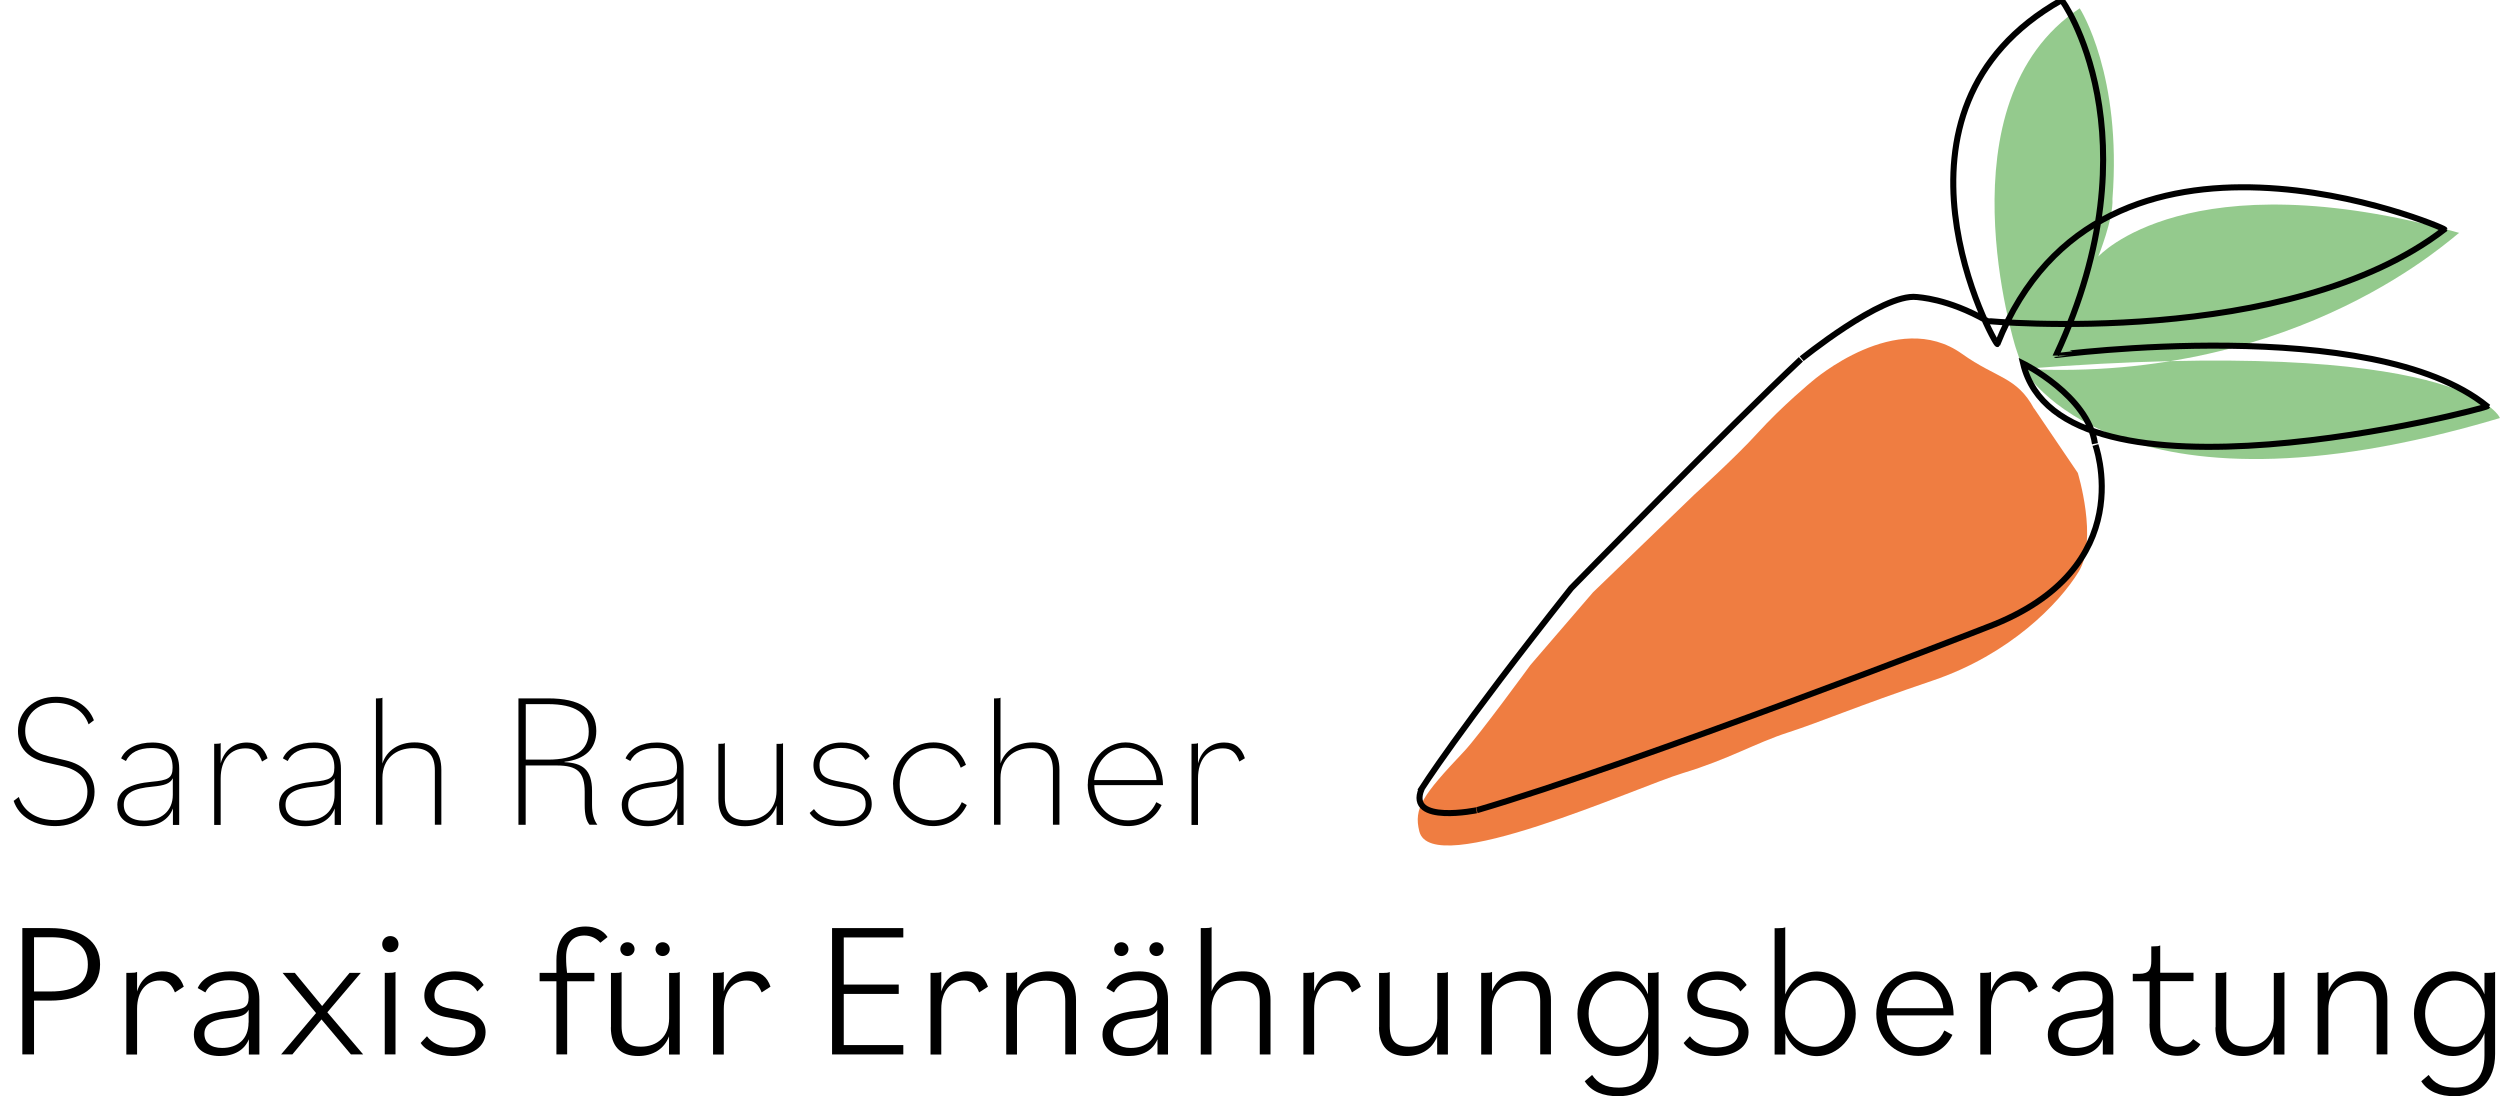 <?xml version="1.0" encoding="UTF-8"?>
<svg id="Ebene_1" data-name="Ebene 1" xmlns="http://www.w3.org/2000/svg" viewBox="0 0 235.08 103.08">
  <defs>
    <style>
      .cls-1 {
        fill: #79bd71;
      }

      .cls-1, .cls-2 {
        opacity: .8;
      }

      .cls-1, .cls-2, .cls-3 {
        stroke-width: 0px;
      }

      .cls-2 {
        fill: #eb5d12;
      }

      .cls-4 {
        fill: none;
        stroke: #000;
        stroke-miterlimit: 10;
        stroke-width: .57px;
      }
    </style>
  </defs>
  <path class="cls-2" d="m191.27,38.43c-1.64-3.03-3.5-2.82-6.78-5.16-6.12-4.37-14.08,2.57-14.08,2.57,0,0-2.78,2.28-5.17,4.91-2.02,2.23-5.87,5.71-5.87,5.71l-9.58,9.24-5.88,6.83s-4.83,6.62-6.21,8.09c-3.95,4.18-4.78,5.38-4.24,7.55,1.14,4.63,20.46-4.17,24.77-5.47,4.31-1.3,6.83-2.83,9.92-3.83,3.09-1,6.39-2.44,13.6-4.88s11.87-7.22,13.71-10.23c1.84-3.01-.08-9.29-.08-9.29l-4.1-6.05Z"/>
  <path class="cls-1" d="m189.53,32.66s-7.26-23.09,6.03-31.88c.11.17,3.97,6.31,3.08,17.91.1,1.88-1.34,5.44-1.34,5.44,0,0,8.36-9.33,33.95-2.23-.26,0-14.82,14.16-41.04,12.79.17.05,8.57,15.44,44.86,4.62-.03-.18-3.64-7.83-44.86-4.62"/>
  <path class="cls-4" d="m133.66,74.19s3.41-5.42,14.08-18.88c.03-.03,14.81-15.14,21.6-21.52-.1.09,7.64-6.24,10.9-5.86.1.03,2.86.1,6.62,2.25.05.03,28.38,2.65,42.99-8.61,0-.18-32.21-13.89-42.03,10.78-.18.18-12.43-21.93,6.03-32.34,0-.18,9.13,12.71-.5,33.37.02.02,29.73-3.95,40.52,4.82,0,.18-40.13,10.72-43.63-4.02,0,0,6.1,3.02,6.75,7.53-.01-.04,4.48,11.76-10.12,17.26-.2.1-33.52,12.98-47.98,17.21.12-.02-6.62,1.4-5.22-1.98Z"/>
  <g>
    <path class="cls-3" d="m1.27,75.32l.5-.38c.47,1.44,1.78,2.18,3.44,2.18,1.87,0,3.01-1.12,3.01-2.67,0-1.17-.74-2.03-2.3-2.39l-1.55-.36c-1.78-.41-2.68-1.4-2.68-2.97,0-1.78,1.44-3.21,3.58-3.21,1.69,0,3.04.83,3.56,2.21l-.5.38c-.47-1.33-1.66-2.02-3.1-2.02-1.76,0-2.86,1.15-2.86,2.63,0,1.31.76,2.05,2.25,2.41l1.53.36c1.78.41,2.74,1.48,2.74,2.97,0,1.84-1.46,3.22-3.69,3.22-1.91,0-3.42-.86-3.92-2.38Z"/>
    <path class="cls-3" d="m11.03,75.72c0-1.44,1.24-2.03,3.24-2.21,1.53-.14,1.96-.34,1.96-1.33,0-1.26-.61-1.84-1.98-1.84-1.19,0-2.03.43-2.41,1.22l-.45-.25c.41-.94,1.53-1.49,2.94-1.49,1.66,0,2.52.81,2.52,2.47v5.28h-.59v-1.55c-.38,1.04-1.39,1.67-2.79,1.67-1.49,0-2.43-.74-2.43-1.96Zm5.22-.97v-1.57c-.27.52-.79.68-1.91.79-1.75.16-2.7.59-2.7,1.71,0,.94.7,1.49,1.91,1.49,1.6,0,2.7-.9,2.7-2.43Z"/>
    <path class="cls-3" d="m20.14,69.94h.18c.25,0,.36-.02.43-.07v1.91c.36-1.3,1.3-1.96,2.47-1.96,1.04,0,1.64.54,1.94,1.48l-.52.31c-.32-.88-.77-1.24-1.55-1.24-1.39,0-2.34,1.01-2.34,2.84v4.36h-.61v-7.62Z"/>
    <path class="cls-3" d="m26.24,75.72c0-1.44,1.24-2.03,3.24-2.21,1.53-.14,1.96-.34,1.96-1.33,0-1.26-.61-1.84-1.98-1.84-1.19,0-2.03.43-2.41,1.22l-.45-.25c.41-.94,1.53-1.49,2.94-1.49,1.66,0,2.52.81,2.52,2.47v5.28h-.59v-1.55c-.38,1.04-1.39,1.67-2.79,1.67-1.49,0-2.43-.74-2.43-1.96Zm5.22-.97v-1.57c-.27.52-.79.68-1.91.79-1.75.16-2.7.59-2.7,1.71,0,.94.7,1.49,1.91,1.49,1.6,0,2.7-.9,2.7-2.43Z"/>
    <path class="cls-3" d="m35.35,65.67h.18c.25,0,.36-.02.43-.07v6.19c.41-1.26,1.58-1.98,3.02-1.98,1.66,0,2.52.83,2.52,2.59v5.15h-.61v-5.08c0-1.51-.65-2.12-2.03-2.12-1.67,0-2.9,1.03-2.9,2.79v4.41h-.61v-11.88Z"/>
    <path class="cls-3" d="m48.76,65.67h2.79c2.94,0,4.52.99,4.52,3.06,0,1.69-1.06,2.68-2.99,2.9v.04c1.67.07,2.59.68,2.59,2.7v1.31c0,.86.18,1.44.5,1.87h-.74c-.31-.38-.45-.94-.45-1.85v-1.24c0-1.87-.7-2.48-2.63-2.48h-2.92v5.58h-.68v-11.88Zm.68.54v5.22h2.07c2.59,0,3.85-.88,3.85-2.63s-1.26-2.59-3.87-2.59h-2.05Z"/>
    <path class="cls-3" d="m58.46,75.72c0-1.44,1.24-2.03,3.24-2.21,1.53-.14,1.96-.34,1.96-1.33,0-1.26-.61-1.84-1.98-1.84-1.19,0-2.03.43-2.41,1.22l-.45-.25c.41-.94,1.53-1.49,2.94-1.49,1.66,0,2.52.81,2.52,2.47v5.28h-.59v-1.55c-.38,1.04-1.39,1.67-2.79,1.67-1.49,0-2.43-.74-2.43-1.96Zm5.22-.97v-1.57c-.27.52-.79.68-1.91.79-1.75.16-2.7.59-2.7,1.71,0,.94.7,1.49,1.91,1.49,1.6,0,2.7-.9,2.7-2.43Z"/>
    <path class="cls-3" d="m67.55,75.09v-5.15h.18c.22,0,.34,0,.43-.07v5.15c0,1.51.65,2.11,2,2.11,1.64,0,2.86-1.01,2.86-2.77v-4.41h.18c.22,0,.34,0,.43-.07v7.69h-.61v-1.82c-.41,1.24-1.58,1.94-2.99,1.94-1.62,0-2.48-.83-2.48-2.59Z"/>
    <path class="cls-3" d="m76.14,76.44l.4-.36c.43.65,1.31,1.1,2.54,1.1,1.42,0,2.32-.59,2.32-1.55,0-.77-.34-1.22-1.67-1.48l-1.28-.23c-1.26-.23-1.96-.86-1.96-1.98,0-1.28,1.1-2.12,2.66-2.12,1.24,0,2.23.5,2.63,1.3l-.4.36c-.36-.72-1.21-1.15-2.29-1.15-1.19,0-2.03.61-2.03,1.62,0,.81.36,1.24,1.55,1.48l1.22.23c1.44.27,2.14.86,2.14,1.96,0,1.26-1.15,2.07-2.95,2.07-1.31,0-2.41-.47-2.88-1.24Z"/>
    <path class="cls-3" d="m83.97,73.75c0-2.12,1.6-3.94,3.8-3.94,1.46,0,2.57.77,3.06,2.11l-.49.27c-.45-1.19-1.33-1.84-2.59-1.84-1.84,0-3.15,1.53-3.15,3.4s1.3,3.39,3.12,3.39c1.24,0,2.21-.58,2.72-1.71l.47.27c-.58,1.24-1.73,1.98-3.17,1.98-2.12,0-3.76-1.76-3.76-3.93Z"/>
    <path class="cls-3" d="m93.47,65.67h.18c.25,0,.36-.02.43-.07v6.19c.41-1.26,1.58-1.98,3.02-1.98,1.66,0,2.52.83,2.52,2.59v5.15h-.61v-5.08c0-1.51-.65-2.12-2.03-2.12-1.67,0-2.9,1.03-2.9,2.79v4.41h-.61v-11.88Z"/>
    <path class="cls-3" d="m102.29,73.75c0-2.14,1.58-3.94,3.56-3.94s3.49,1.78,3.51,4.02h-6.46c.02,1.82,1.31,3.31,3.15,3.31,1.26,0,2.16-.58,2.68-1.71l.5.27c-.61,1.26-1.73,1.98-3.17,1.98-2.18,0-3.78-1.76-3.78-3.93Zm.61-.4h5.85c-.09-1.57-1.26-3.04-2.92-3.04s-2.83,1.48-2.94,3.04Z"/>
    <path class="cls-3" d="m112.04,69.94h.18c.25,0,.36-.02.43-.07v1.91c.36-1.3,1.3-1.96,2.47-1.96,1.04,0,1.64.54,1.94,1.48l-.52.31c-.32-.88-.77-1.24-1.55-1.24-1.39,0-2.34,1.01-2.34,2.84v4.36h-.61v-7.62Z"/>
    <path class="cls-3" d="m2.1,87.27h2.59c3.01,0,4.72,1.24,4.72,3.42s-1.71,3.4-4.72,3.4h-1.49v5.06h-1.1v-11.88Zm1.1.86v5.1h1.55c2.34,0,3.51-.81,3.51-2.54s-1.17-2.56-3.51-2.56h-1.55Z"/>
    <path class="cls-3" d="m11.89,91.48h.32c.38,0,.54-.02.68-.09v1.84c.38-1.26,1.3-1.89,2.43-1.89,1.01,0,1.64.49,1.96,1.44l-.83.54c-.32-.79-.72-1.12-1.42-1.12-1.24,0-2.14.95-2.14,2.67v4.29h-1.01v-7.67Z"/>
    <path class="cls-3" d="m18.23,97.28c0-1.58,1.46-2.07,3.28-2.25,1.42-.14,1.87-.29,1.87-1.24,0-1.1-.58-1.62-1.84-1.62-1.12,0-1.87.4-2.23,1.15l-.72-.41c.45-1.01,1.62-1.57,3.08-1.57,1.75,0,2.72.85,2.72,2.65v5.17h-.99v-1.44c-.4,1.01-1.37,1.58-2.72,1.58-1.51,0-2.45-.74-2.45-2.02Zm5.15-1.13v-1.19c-.27.5-.74.65-1.75.76-1.4.14-2.41.43-2.41,1.49,0,.83.58,1.33,1.67,1.33,1.44,0,2.48-.81,2.48-2.39Z"/>
    <path class="cls-3" d="m29.72,95.26l-3.15-3.78h1.15l2.57,3.12,2.58-3.12h1.06l-3.15,3.71,3.37,3.96h-1.15l-2.77-3.29-2.74,3.29h-1.06l3.29-3.89Z"/>
    <path class="cls-3" d="m35.94,88.78c0-.43.32-.76.76-.76s.77.32.77.76-.32.76-.77.76-.76-.32-.76-.76Zm.25,2.7h.32c.36,0,.54-.02.68-.09v7.76h-1.01v-7.67Z"/>
    <path class="cls-3" d="m39.56,98.07l.59-.63c.43.59,1.22,1.06,2.47,1.06s2.09-.49,2.09-1.42c0-.63-.36-1.01-1.55-1.22l-1.26-.23c-1.31-.25-2-.99-2-2.02,0-1.37,1.22-2.27,2.9-2.27,1.22,0,2.23.49,2.68,1.28l-.59.61c-.38-.67-1.19-1.1-2.2-1.1-1.08,0-1.84.49-1.84,1.46,0,.67.38,1.06,1.48,1.26l1.17.22c1.37.25,2.16.9,2.16,1.98,0,1.39-1.28,2.25-3.13,2.25-1.35,0-2.48-.47-2.97-1.22Z"/>
    <path class="cls-3" d="m50.74,91.48h1.58v-1.17c0-2.27,1.19-3.19,2.74-3.19.9,0,1.66.36,2.07.99l-.68.54c-.38-.43-.88-.68-1.51-.68-.97,0-1.71.58-1.71,2.05,0,.59.04,1.04.09,1.46h2.57v.79h-2.56v6.88h-1.01v-6.88h-1.58v-.79Z"/>
    <path class="cls-3" d="m57.45,96.6v-5.11h.32c.36,0,.54-.02.68-.09v5.08c0,1.39.58,1.94,1.82,1.94,1.55,0,2.65-.97,2.65-2.66v-4.27h.32c.36,0,.54-.02.68-.09v7.76h-1.01v-1.71c-.45,1.21-1.55,1.85-2.9,1.85-1.66,0-2.57-.9-2.57-2.7Zm.88-7.35c0-.36.29-.65.67-.65s.67.29.67.65-.29.65-.67.65-.67-.29-.67-.65Zm3.31,0c0-.36.29-.65.67-.65s.67.29.67.65-.29.65-.67.65-.67-.29-.67-.65Z"/>
    <path class="cls-3" d="m67.06,91.48h.32c.38,0,.54-.02.68-.09v1.84c.38-1.26,1.3-1.89,2.43-1.89,1.01,0,1.64.49,1.96,1.44l-.83.54c-.32-.79-.72-1.12-1.42-1.12-1.24,0-2.14.95-2.14,2.67v4.29h-1.01v-7.67Z"/>
    <path class="cls-3" d="m78.24,87.27h6.7v.88h-5.6v4.43h5.17v.88h-5.17v4.81h5.6v.88h-6.7v-11.88Z"/>
    <path class="cls-3" d="m87.51,91.48h.32c.38,0,.54-.02.68-.09v1.84c.38-1.26,1.3-1.89,2.43-1.89,1.01,0,1.64.49,1.96,1.44l-.83.54c-.32-.79-.72-1.12-1.42-1.12-1.24,0-2.14.95-2.14,2.67v4.29h-1.01v-7.67Z"/>
    <path class="cls-3" d="m94.64,91.48h.32c.38,0,.54-.02.68-.09v1.82c.45-1.21,1.58-1.87,2.95-1.87,1.66,0,2.59.9,2.59,2.7v5.11h-1.01v-4.99c0-1.39-.59-1.94-1.84-1.94-1.58,0-2.7.97-2.7,2.65v4.29h-1.01v-7.67Z"/>
    <path class="cls-3" d="m103.67,97.28c0-1.58,1.46-2.07,3.28-2.25,1.42-.14,1.87-.29,1.87-1.24,0-1.1-.58-1.62-1.84-1.62-1.12,0-1.87.4-2.23,1.15l-.72-.41c.45-1.01,1.62-1.57,3.08-1.57,1.75,0,2.72.85,2.72,2.65v5.17h-.99v-1.44c-.4,1.01-1.37,1.58-2.72,1.58-1.51,0-2.45-.74-2.45-2.02Zm5.15-1.13v-1.19c-.27.5-.74.65-1.75.76-1.4.14-2.41.43-2.41,1.49,0,.83.58,1.33,1.67,1.33,1.44,0,2.48-.81,2.48-2.39Zm-4.05-6.9c0-.36.29-.65.67-.65s.67.29.67.65-.29.65-.67.65-.67-.29-.67-.65Zm3.31,0c0-.36.29-.65.67-.65s.67.29.67.65-.29.65-.67.65-.67-.29-.67-.65Z"/>
    <path class="cls-3" d="m112.93,87.27h.32c.38,0,.54-.02.68-.09v6.03c.45-1.21,1.58-1.87,2.95-1.87,1.66,0,2.59.9,2.59,2.7v5.11h-1.01v-4.99c0-1.39-.59-1.94-1.84-1.94-1.58,0-2.7.97-2.7,2.65v4.29h-1.01v-11.88Z"/>
    <path class="cls-3" d="m122.57,91.48h.32c.38,0,.54-.02.68-.09v1.84c.38-1.26,1.3-1.89,2.43-1.89,1.01,0,1.64.49,1.96,1.44l-.83.54c-.32-.79-.72-1.12-1.42-1.12-1.24,0-2.14.95-2.14,2.67v4.29h-1.01v-7.67Z"/>
    <path class="cls-3" d="m129.68,96.6v-5.11h.32c.36,0,.54-.02.68-.09v5.08c0,1.39.58,1.94,1.82,1.94,1.55,0,2.65-.97,2.65-2.66v-4.27h.32c.36,0,.54-.02.68-.09v7.76h-1.01v-1.71c-.45,1.21-1.55,1.85-2.9,1.85-1.66,0-2.57-.9-2.57-2.7Z"/>
    <path class="cls-3" d="m139.3,91.48h.32c.38,0,.54-.02.68-.09v1.82c.45-1.21,1.58-1.87,2.95-1.87,1.66,0,2.59.9,2.59,2.7v5.11h-1.01v-4.99c0-1.39-.59-1.94-1.84-1.94-1.58,0-2.7.97-2.7,2.65v4.29h-1.01v-7.67Z"/>
    <path class="cls-3" d="m149.03,101.66l.68-.58c.52.77,1.24,1.19,2.5,1.19,1.82,0,2.75-1.06,2.75-3.02v-2.11c-.49,1.26-1.57,2.16-2.99,2.16-1.96,0-3.64-1.84-3.64-3.98s1.67-3.98,3.64-3.98c1.42,0,2.5.9,2.99,2.16v-2.02h.32c.38,0,.54-.02.68-.09v7.71c0,2.54-1.48,3.98-3.8,3.98-1.4,0-2.54-.43-3.15-1.42Zm5.96-6.34c0-1.78-1.3-3.12-2.77-3.12-1.62,0-2.84,1.39-2.84,3.12s1.22,3.11,2.84,3.11c1.48,0,2.77-1.33,2.77-3.11Z"/>
    <path class="cls-3" d="m158.32,98.07l.59-.63c.43.59,1.22,1.06,2.47,1.06s2.09-.49,2.09-1.42c0-.63-.36-1.01-1.55-1.22l-1.26-.23c-1.31-.25-2-.99-2-2.02,0-1.37,1.22-2.27,2.9-2.27,1.22,0,2.23.49,2.68,1.28l-.59.61c-.38-.67-1.19-1.1-2.2-1.1-1.08,0-1.84.49-1.84,1.46,0,.67.38,1.06,1.48,1.26l1.17.22c1.37.25,2.16.9,2.16,1.98,0,1.39-1.28,2.25-3.13,2.25-1.35,0-2.48-.47-2.97-1.22Z"/>
    <path class="cls-3" d="m167.88,97.14v2.02h-1.01v-11.88h.32c.38,0,.54-.02.68-.09v6.32c.5-1.26,1.57-2.16,2.99-2.16,1.98,0,3.64,1.84,3.64,3.98s-1.66,3.98-3.64,3.98c-1.42,0-2.48-.9-2.99-2.16Zm5.6-1.82c0-1.73-1.21-3.12-2.83-3.12-1.46,0-2.79,1.33-2.79,3.12s1.33,3.11,2.79,3.11c1.62,0,2.83-1.39,2.83-3.11Z"/>
    <path class="cls-3" d="m176.43,95.34c0-2.2,1.62-4,3.69-4s3.58,1.73,3.58,4.14h-6.27c.04,1.64,1.17,2.99,2.93,2.99,1.19,0,2.02-.56,2.47-1.57l.76.41c-.58,1.24-1.71,1.98-3.22,1.98-2.29,0-3.94-1.8-3.94-3.96Zm1.01-.54h5.29c-.13-1.46-1.15-2.68-2.65-2.68s-2.52,1.22-2.65,2.68Z"/>
    <path class="cls-3" d="m186.22,91.48h.32c.38,0,.54-.02.68-.09v1.84c.38-1.26,1.3-1.89,2.43-1.89,1.01,0,1.64.49,1.96,1.44l-.83.54c-.32-.79-.72-1.12-1.42-1.12-1.24,0-2.14.95-2.14,2.67v4.29h-1.01v-7.67Z"/>
    <path class="cls-3" d="m192.56,97.28c0-1.58,1.46-2.07,3.28-2.25,1.42-.14,1.87-.29,1.87-1.24,0-1.1-.58-1.62-1.84-1.62-1.12,0-1.87.4-2.23,1.15l-.72-.41c.45-1.01,1.62-1.57,3.08-1.57,1.75,0,2.72.85,2.72,2.65v5.17h-.99v-1.44c-.4,1.01-1.37,1.58-2.72,1.58-1.51,0-2.45-.74-2.45-2.02Zm5.15-1.13v-1.19c-.27.5-.74.65-1.75.76-1.4.14-2.41.43-2.41,1.49,0,.83.58,1.33,1.67,1.33,1.44,0,2.48-.81,2.48-2.39Z"/>
    <path class="cls-3" d="m202.13,96.27v-4h-1.58v-.7h.61c.94,0,1.13-.45,1.13-1.21v-1.37h.16c.36,0,.54-.02.68-.09v2.57h3.13v.79h-3.13v4.1c0,1.49.7,2.07,1.64,2.07.61,0,1.12-.25,1.46-.72l.68.49c-.41.68-1.21,1.08-2.14,1.08-1.6,0-2.65-1.06-2.65-3.02Z"/>
    <path class="cls-3" d="m208.34,96.6v-5.11h.32c.36,0,.54-.02.68-.09v5.08c0,1.39.58,1.94,1.82,1.94,1.55,0,2.65-.97,2.65-2.66v-4.27h.32c.36,0,.54-.02.68-.09v7.76h-1.01v-1.71c-.45,1.21-1.55,1.85-2.9,1.85-1.66,0-2.58-.9-2.58-2.7Z"/>
    <path class="cls-3" d="m217.95,91.48h.32c.38,0,.54-.02.68-.09v1.82c.45-1.21,1.58-1.87,2.95-1.87,1.66,0,2.59.9,2.59,2.7v5.11h-1.01v-4.99c0-1.39-.59-1.94-1.84-1.94-1.58,0-2.7.97-2.7,2.65v4.29h-1.01v-7.67Z"/>
    <path class="cls-3" d="m227.69,101.66l.68-.58c.52.77,1.24,1.19,2.5,1.19,1.82,0,2.75-1.06,2.75-3.02v-2.11c-.49,1.26-1.57,2.16-2.99,2.16-1.96,0-3.64-1.84-3.64-3.98s1.67-3.98,3.64-3.98c1.42,0,2.5.9,2.99,2.16v-2.02h.32c.38,0,.54-.02.68-.09v7.71c0,2.54-1.48,3.98-3.8,3.98-1.4,0-2.54-.43-3.15-1.42Zm5.96-6.34c0-1.78-1.3-3.12-2.77-3.12-1.62,0-2.84,1.39-2.84,3.12s1.22,3.11,2.84,3.11c1.48,0,2.77-1.33,2.77-3.11Z"/>
  </g>
</svg>